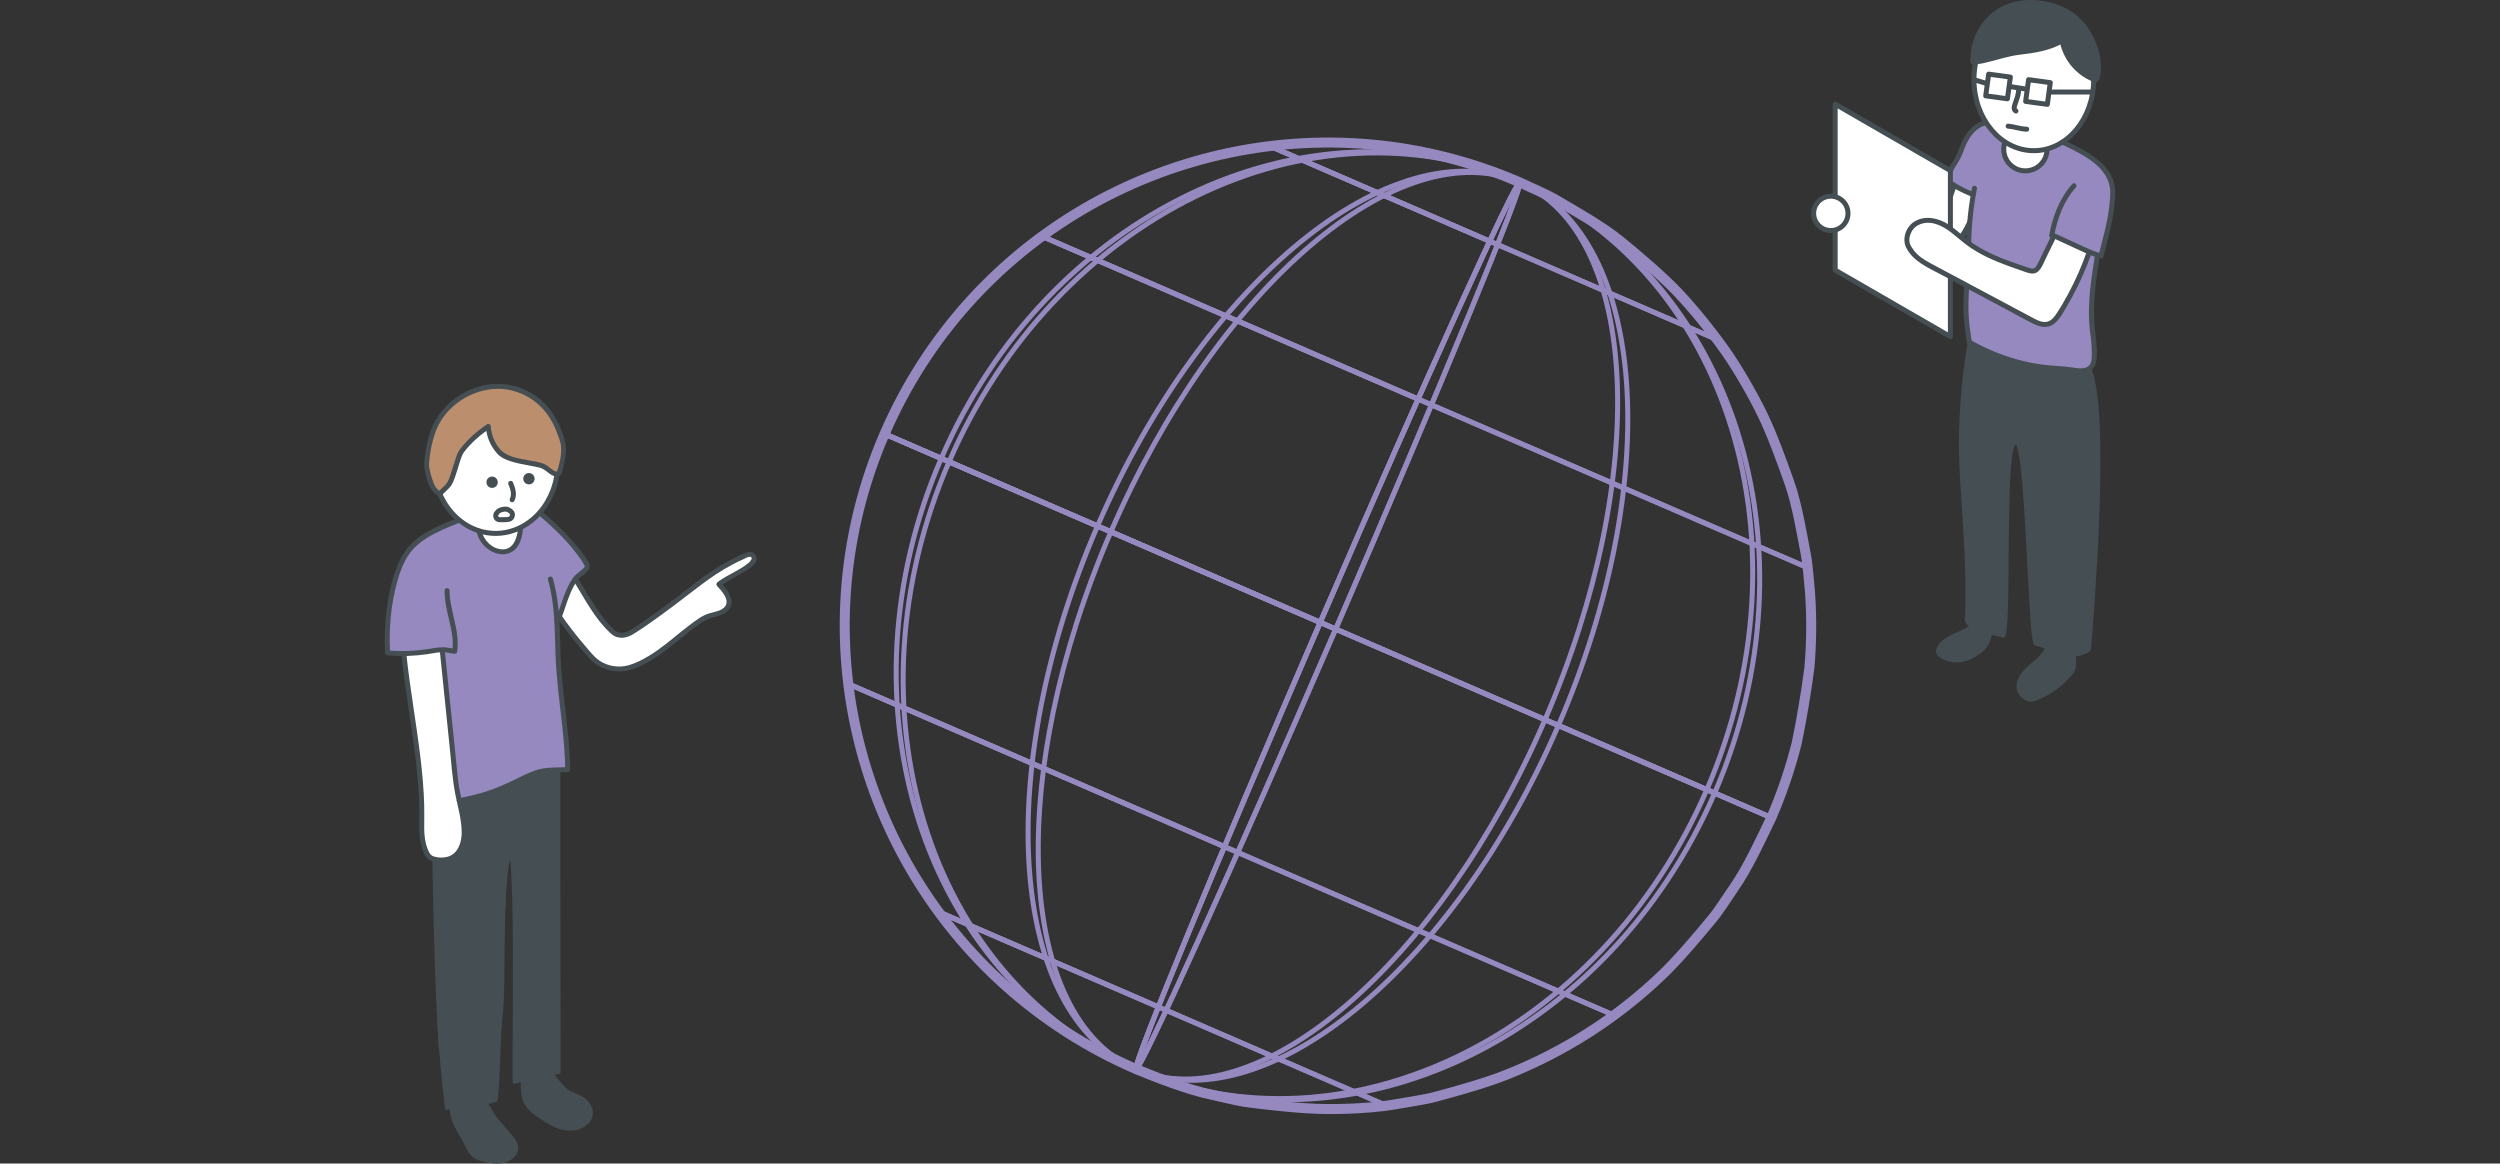 <?xml version="1.0" encoding="UTF-8"?><svg id="_宇宙地球物理学科" xmlns="http://www.w3.org/2000/svg" xmlns:xlink="http://www.w3.org/1999/xlink" viewBox="0 0 300 139.626"><rect x="0" y="0" width="300" height="139.626" fill="#333333" stroke="none"/><defs><style>.cls-1{fill:#bb8f6d;}.cls-1,.cls-2,.cls-3,.cls-4{stroke-width:0px;}.cls-5{clip-path:url(#clippath);}.cls-6,.cls-7,.cls-8{stroke-miterlimit:10;}.cls-6,.cls-8,.cls-9,.cls-10{stroke-width:.6px;}.cls-6,.cls-9,.cls-10{stroke:#454e52;}.cls-6,.cls-4,.cls-10{fill:#fff;}.cls-2{fill:#9589c0;}.cls-11{clip-path:url(#clippath-1);}.cls-12{clip-path:url(#clippath-2);}.cls-3{fill:#454e52;}.cls-7{stroke-width:1.2px;}.cls-7,.cls-8{stroke:#9589c0;}.cls-7,.cls-8,.cls-9{fill:none;}.cls-9,.cls-10{stroke-linejoin:round;}.cls-13{isolation:isolate;}</style><clipPath id="clippath"><path class="cls-7" d="M136.329,128.296c-2.938-1.271-5.718-2.757-8.328-4.431-2.611-1.674-5.052-3.535-7.314-5.558-2.262-2.023-4.345-4.209-6.238-6.529-1.893-2.321-3.596-4.777-5.099-7.343s-2.806-5.242-3.898-8c-1.092-2.759-1.974-5.601-2.635-8.501s-1.101-5.856-1.31-8.844c-.209-2.988-.187-6.007.077-9.03.264-3.024.769-6.052,1.527-9.06.757-3.007,1.767-5.994,3.039-8.932,1.271-2.938,2.757-5.718,4.431-8.328s3.535-5.052,5.559-7.314,4.209-4.345,6.53-6.238,4.778-3.596,7.344-5.099,5.242-2.806,8.001-3.898c2.759-1.092,5.601-1.974,8.501-2.635s5.856-1.101,8.844-1.31,6.006-.187,9.03.077c3.024.264,6.052.769,9.059,1.526,3.007.757,5.993,1.766,8.931,3.038,1.286.619,3.055,1.344,4.287,2.065,2.408,1.407,5.67,3.249,7.829,5.014,2.113,1.728,4.896,4.092,6.784,6.064,1.862,1.946,4.12,4.758,5.676,6.957,1.545,2.183,3.335,5.288,4.506,7.692,1.169,2.399,2.388,5.753,3.275,8.271.888,2.523,1.487,6.063,1.981,8.692.248,1.321.34,3.119.486,4.455.209,2.988.187,6.006-.077,9.03-.348,2.734-.961,6.362-1.526,9.059-.757,3.007-1.766,5.993-3.038,8.931l-0-0c-1.228,2.55-2.815,6.006-4.431,8.33-.792,1.138-1.767,2.718-2.648,3.788-1.736,2.107-4.09,4.899-6.064,6.784-5.418,5.175-11.717,9.204-18.721,11.977-2.482.983-5.922,1.943-8.501,2.635-1.294.347-3.072.578-4.389.824-2.648.495-6.263.666-8.956.624-2.729-.043-6.357-.447-9.064-.794-1.375-.176-3.167-.66-4.523-.948-2.768-.588-6.312-1.967-8.931-3.038Z"/></clipPath><clipPath id="clippath-1"><path class="cls-8" d="M212.558,98.115c1.271-2.938,2.281-5.924,3.038-8.931.565-2.697,1.178-6.325,1.526-9.059.264-3.024.286-6.042.077-9.03-.146-1.337-.238-3.134-.486-4.455-.493-2.629-1.093-6.169-1.981-8.692-.886-2.517-2.105-5.872-3.275-8.271-1.172-2.404-2.962-5.509-4.506-7.692-1.556-2.199-3.814-5.01-5.676-6.957-1.887-1.972-4.671-4.336-6.784-6.064-2.159-1.766-5.421-3.607-7.829-5.014-1.233-.72-3.001-1.445-4.287-2.065,29.378,12.713,42.888,46.844,30.173,76.226-12.717,29.388-46.844,42.898-76.221,30.185,2.641,1.018,6.163,2.45,8.931,3.038,1.356.288,3.148.772,4.523.948,2.707.347,6.334.771,9.064.794,7.493.063,14.843-1.31,21.846-4.083,7.005-2.773,13.303-6.803,18.721-11.977,1.974-1.885,4.328-4.677,6.064-6.784.882-1.07,1.857-2.65,2.648-3.788,1.616-2.324,3.203-5.779,4.431-8.33Z"/></clipPath><clipPath id="clippath-2"><path class="cls-8" d="M136.329,128.296c-2.938-1.271-5.718-2.757-8.328-4.431-2.611-1.674-5.052-3.535-7.314-5.558-2.262-2.023-4.345-4.209-6.238-6.529-1.893-2.321-3.596-4.777-5.099-7.343s-2.806-5.242-3.898-8c-1.092-2.759-1.974-5.601-2.635-8.501s-1.101-5.856-1.31-8.844c-.209-2.988-.187-6.007.077-9.03.264-3.024.769-6.052,1.527-9.06.757-3.007,1.767-5.994,3.039-8.932,1.271-2.938,2.757-5.718,4.431-8.328s3.535-5.052,5.559-7.314,4.209-4.345,6.53-6.238,4.778-3.596,7.344-5.099,5.242-2.806,8.001-3.898c2.759-1.092,5.601-1.974,8.501-2.635s5.856-1.101,8.844-1.31,6.006-.187,9.03.077c3.024.264,6.052.769,9.059,1.526,3.007.757,5.993,1.766,8.931,3.038,29.378,12.713,42.888,46.844,30.173,76.226-12.717,29.388-46.844,42.898-76.221,30.185Z"/></clipPath></defs><path class="cls-4" d="M234.667,28.857c1.129.136,2.731-5.163,3.255-4.986,0,0-1.344-5.517-3.401-1.58-.154.295-.579,1.668-.77,2.233-.115.34-.163.49-.506.595-.324.1-.695-.283-1.076-.324l-.074,1.65,2.571,2.412Z"/><path class="cls-3" d="M234.667,29.157c.757.064,1.29-1.051,1.579-1.586.487-.904.872-1.857,1.337-2.772.091-.178.184-.356.294-.523.047-.071.069-.051.098-.124.015-.038.011-.005.007-.007-.008-.006-.096.026-.14.014.225.058.424-.146.369-.369-.226-.922-.58-1.933-1.203-2.661-.377-.441-.929-.705-1.492-.447-.73.334-1.191,1.219-1.449,1.937-.19.529-.357,1.067-.532,1.601-.062.187-.098.49-.294.581-.169.079-.34-.043-.489-.115-.163-.078-.325-.151-.505-.182-.196-.034-.37.081-.38.289-.022.493-.044.985-.066,1.478-.017.374.218.513.473.753.726.681,1.452,1.362,2.178,2.043.281.264.707-.159.424-.424-.857-.804-1.714-1.608-2.571-2.412l.088.212c.025-.55.049-1.1.074-1.65l-.38.289c.564.098.962.568,1.54.186.363-.24.447-.772.573-1.159.277-.853.498-1.754,1.077-2.464.167-.204.402-.444.663-.474.161-.018.336.077.487.216.399.367.641.921.835,1.417.145.372.273.755.368,1.144l.369-.369c-.306-.079-.515.196-.661.42-.225.345-.394.728-.568,1.099-.45.959-.857,1.961-1.446,2.846-.114.171-.237.342-.391.48-.053.048-.088.071-.158.113-.041.025-.026.023-.111.016-.385-.032-.383.568,0,.6Z"/><path class="cls-3" d="M250.83,44.272c1.908,4.939.84,22.553-.063,33.639-.842.785-2.151.821-3.265.529s-2.142-.857-3.26-1.134c-.742-.184-1.022-24.024-2.34-24.138-1.654-.144-.488,24.31-1.606,23.183,0,0-4.403-.964-4.361-1.915.267-6.091-.29-11.854-.644-17.94-.281-4.831.188-10.903,1.02-15.671"/><path class="cls-3" d="M250.685,44.312c.643,1.68.771,3.578.892,5.355.183,2.676.189,5.364.146,8.045-.049,3.082-.179,6.162-.348,9.24-.164,2.984-.368,5.965-.598,8.944-.026.341-.053.682-.08,1.023-.013.16-.026.32-.038.48-.011.14.01.355-.067.468-.094.139-.357.253-.505.323-.195.092-.404.156-.615.199-.402.083-.82.085-1.226.04-.905-.102-1.751-.481-2.591-.809-.41-.16-.878-.392-1.318-.445-.104-.013-.027-.004-.017.005.034.031-.005.009-.005-.012 0-.023-.062-.201-.08-.286-.037-.176-.062-.354-.085-.532-.074-.566-.121-1.135-.166-1.704-.134-1.708-.224-3.42-.316-5.132-.111-2.059-.215-4.119-.335-6.177-.111-1.908-.23-3.816-.401-5.72-.113-1.255-.203-2.552-.515-3.777-.062-.242-.137-.625-.367-.772-.22-.141-.426.039-.532.229-.18.322-.242.722-.302,1.08-.101.6-.158,1.208-.205,1.814-.134,1.716-.176,3.439-.21,5.16-.039,2.001-.053,4.002-.07,6.003-.015,1.791-.026,3.582-.079,5.373-.031,1.065-.003,2.201-.236,3.246-.025.112-.078.212-.092.278-.004.017-.011-.016.049-.013.016.001.086.014-.018-.025-.184-.069-.394-.095-.585-.143-.446-.112-.889-.234-1.328-.37-.497-.154-.994-.322-1.466-.543-.271-.127-.749-.318-.87-.623-.036-.091-.016-.189-.012-.286.011-.268.021-.537.029-.805.015-.513.025-1.026.03-1.539.01-1.017-0-2.034-.025-3.05-.099-4.064-.436-8.116-.674-12.173-.21-3.575-.052-7.171.311-10.731.174-1.703.4-3.4.693-5.086.033-.189-.256-.27-.289-.08-.617,3.551-.969,7.157-1.077,10.76-.115,3.843.233,7.667.469,11.499.127,2.057.233,4.115.276,6.176.021,1.018.027,2.036.012,3.054-.008.535-.021,1.07-.04,1.604-.009.251-.081.553.03.791.144.308.502.504.789.652.438.227.906.398,1.373.554.735.245,1.484.427,2.234.616.064.016-.065-.036-.03-.021.021.009.037.036.061.042.059.016.101.036.165.017.11-.032.165-.14.205-.237.125-.307.146-.67.179-.996.139-1.378.15-2.773.174-4.156.034-1.943.043-3.887.06-5.83.018-1.979.039-3.958.102-5.936.048-1.519.095-3.052.301-4.56.057-.419.114-.87.278-1.264.015-.036.045-.103.076-.149.015-.023.062-.074.053-.067.041-.034.022-.032.044.001.034.051.101.178.136.279.063.181.107.368.148.556.124.577.202,1.164.272,1.749.207,1.737.328,3.484.442,5.229.136,2.092.247,4.185.358,6.279.101,1.912.198,3.825.322,5.735.078,1.207.13,2.435.335,3.63.033.194.058.524.246.642.101.064.253.072.366.106.231.069.459.148.685.232.436.162.864.342,1.3.505.784.293,1.601.52,2.446.478.367-.018.735-.083,1.079-.217.264-.103.717-.289.862-.55.057-.102.037-.276.046-.39.014-.172.028-.345.042-.517.027-.339.054-.679.08-1.018.114-1.472.222-2.945.322-4.418.211-3.12.389-6.243.51-9.368.115-2.981.183-5.967.129-8.95-.041-2.306-.126-4.636-.505-6.915-.123-.737-.277-1.478-.545-2.178-.068-.179-.358-.101-.289.08h0Z"/><path class="cls-3" d="M241.903,49.324c.386,0,.387-.6,0-.6-.386,0-.387.6,0,.6h0Z"/><path class="cls-2" d="M247.784,17.176c2.11.756,4.559,3.021,5.008,3.544.189.221.825,1.537.683,3.462-.194,2.638-1.23,6.057-1.23,6.057-.104.469-.353.399-.353.399,0,0-.737,2.502-.838,5.214-.134,3.587.199,7.563.063,7.904-.624,1.562-8.796-.133-10.248-.626-1.322-.449-4.594-1.838-4.594-2.153,0-.158-.386-4.44-.34-8.793.046-4.363.523-8.795.655-8.91.264-.23-3.003-1.362-2.833-1.662,1.767-3.122,1.508-5.872,4.052-6.835,2.544-.963,9.975,2.396,9.975,2.396Z"/><circle id="_首のとこ" class="cls-4" cx="243.046" cy="17.904" r="2.598"/><circle id="_首のとこ-2" class="cls-6" cx="243.046" cy="17.904" r="2.598"/><ellipse class="cls-6" cx="244.058" cy="9.551" rx="7.184" ry="8.531"/><path class="cls-3" d="M248.672,22.079c-1.538,1.719-2.337,3.865-2.76,6.104-.023.123.013.278.138.339.754.367,1.516.716,2.283,1.054,1.21.534,2.445,1.089,3.729,1.422.15.039.335-.049.369-.21.293-1.392.736-2.749.995-4.148.179-.966.323-1.946.388-2.927.065-.987-.042-1.888-.529-2.767-.519-.939-1.338-1.672-2.211-2.277-1.074-.745-2.258-1.312-3.424-1.894-.344-.172-.649.345-.303.518,1.847.923,4.047,1.852,5.228,3.641.53.802.698,1.637.65,2.582-.048.945-.185,1.888-.352,2.819-.26,1.45-.719,2.854-1.022,4.294l.369-.21c-1.259-.326-2.47-.867-3.655-1.392-.743-.329-1.483-.668-2.214-1.024l.138.339c.403-2.135,1.137-4.197,2.606-5.839.257-.287-.166-.713-.424-.424h0Z"/><path class="cls-3" d="M238.01,14.49c-.864.266-1.534.852-2.046,1.583-.522.746-.794,1.579-1.137,2.41-.275.667-.753,1.242-1.078,1.885-.249.492-.545,1.209-.07,1.665.362.348.879.598,1.319.832.491.261.996.496,1.513.701.359.142.515-.438.16-.579-.8-.317-1.586-.713-2.302-1.191-.212-.142-.372-.213-.337-.483.034-.27.176-.533.302-.77.301-.563.689-1.081.965-1.657.326-.679.518-1.401.898-2.059.454-.787,1.082-1.485,1.974-1.759.368-.113.211-.693-.16-.579h0Z"/><polygon class="cls-10" points="220.219 32.415 234.046 40.398 234.046 20.475 220.219 12.492 220.219 32.415"/><path class="cls-3" d="M236.655,22.506c-.435,2.191-.674,4.417-.711,6.65-.006.386.594.386.6,0,.036-2.181.265-4.351.689-6.491.075-.377-.503-.539-.579-.16h0Z"/><path class="cls-3" d="M251.394,30.61c-.343,2.176-.688,4.365-.723,6.572-.017,1.072.056,2.133.205,3.194.096.685.144,1.384.14,2.076-.004.553.007,1.312-.572,1.599-.583.289-1.38.101-1.99.014-.875-.124-1.752-.141-2.63-.227-1.006-.098-2.003-.27-2.986-.504-2.233-.533-4.373-1.397-6.367-2.533l.138.179c-.123-.87-.267-1.739-.337-2.616-.113-1.403-.044-2.808.038-4.211.023-.386-.577-.384-.6,0-.077,1.315-.145,2.633-.057,3.949.064.955.218,1.899.351,2.846.015.106.016.204.081.293.081.111.256.175.375.241.162.09.326.178.49.265.608.32,1.229.614,1.861.882,1.235.525,2.509.954,3.815,1.269,1.322.319,2.674.523,4.031.604.551.033,1.092.062,1.639.139.501.071,1.01.159,1.518.14.881-.032,1.581-.499,1.734-1.404.156-.921.064-1.909-.048-2.831-.189-1.555-.277-3.077-.175-4.644.113-1.723.38-3.431.648-5.136.06-.378-.519-.54-.579-.16h0Z"/><path class="cls-4" d="M246.492,28.294c-.55,1.086-1.17,2.422-1.72,3.508-.141.278-.306.578-.598.688-.267.1-.564.01-.835-.08-2.57-.855-5.192-1.738-7.342-3.385-1.082-.828-2.054-1.854-3.323-2.348s-2.996-.219-3.56,1.02l-.134.276c-.313.999-.178,1.398.435,2.245.599.827,1.532,1.335,2.433,1.816,3.996,2.132,7.992,4.264,11.989,6.396.586.313,1.242.636,1.888.477.647-.159,1.08-.753,1.438-1.316,1.465-2.3,2.66-4.772,3.551-7.35l-4.22-1.947Z"/><path class="cls-3" d="M246.233,28.143c-.419.83-.817,1.67-1.224,2.506-.194.398-.377.808-.597,1.192-.091.158-.193.321-.377.374-.233.067-.499-.055-.718-.128-1.758-.584-3.526-1.18-5.167-2.05-.813-.431-1.587-.929-2.302-1.509-.668-.543-1.308-1.129-2.034-1.596-1.186-.762-2.76-1.129-4.047-.369-1.039.614-1.573,2.09-1.009,3.186.839,1.633,2.614,2.371,4.15,3.19,1.87.998,3.74,1.995,5.609,2.993.935.499,1.87.998,2.805,1.496.918.49,1.825,1.019,2.765,1.466.78.371,1.641.532,2.378-.02.663-.497,1.079-1.304,1.495-2.001.984-1.649,1.829-3.379,2.532-5.166.18-.458.35-.92.512-1.385.04-.114-.024-.286-.138-.339-1.407-.649-2.813-1.298-4.22-1.947-.348-.161-.653.356-.303.518,1.407.649,2.813,1.298,4.22,1.947l-.138-.339c-.613,1.766-1.365,3.479-2.254,5.124-.424.785-.873,1.564-1.366,2.308-.205.309-.435.625-.746.836-.376.256-.797.257-1.219.126-.455-.141-.872-.397-1.29-.62-.477-.254-.953-.509-1.43-.763-.88-.469-1.76-.939-2.64-1.408-1.76-.939-3.52-1.878-5.279-2.817-.854-.456-1.712-.904-2.561-1.368-.763-.417-1.512-.882-2.026-1.6-.176-.246-.362-.512-.447-.806-.096-.333-.036-.698.073-1.021.168-.497.49-.907.964-1.146,1.39-.702,2.889.066,3.992.93.645.505,1.249,1.059,1.912,1.54.699.507,1.447.941,2.221,1.322.867.427,1.764.789,2.671,1.121.477.175.957.34,1.438.503.425.143.875.347,1.322.398.967.109,1.303-.918,1.649-1.624.449-.917.884-1.841,1.344-2.752.174-.344-.344-.648-.518-.303Z"/><path class="cls-3" d="M236.676,75.001c-1.338,1.139-3.781,1.362-4.202,3.068-.187.76,2.123,1.822,3.865.935s2.474-1.531,2.619-3.48"/><path class="cls-3" d="M236.57,74.895c-.837.696-1.919.992-2.851,1.529-.398.23-.778.508-1.051.882-.206.283-.445.711-.31,1.068.128.34.491.574.8.727.467.232.988.356,1.508.383,1.144.061,2.229-.487,3.116-1.172.906-.7,1.237-1.677,1.326-2.789.015-.192-.285-.191-.3,0-.071.892-.298,1.737-.977,2.358-.327.299-.711.531-1.098.744-.517.285-1.029.516-1.626.556-.518.034-1.045-.042-1.531-.224-.32-.12-.753-.318-.917-.641-.158-.312.172-.762.372-.987.295-.332.68-.569,1.07-.774.899-.474,1.889-.791,2.68-1.449.149-.124-.065-.335-.212-.212h0Z"/><path class="cls-3" d="M245.792,77.17c-.486,2.17-3.349,2.847-3.624,4.867-.211,1.544,1.197,2.066,1.684,2.02.307-.029,2.663-.98,4.041-2.469,1.378-1.49,1.026-1.238,1.048-3.267"/><path class="cls-3" d="M245.648,77.13c-.325,1.364-1.58,2.116-2.53,3.025-.839.803-1.578,2.121-.808,3.231.272.392.708.679,1.173.785.347.079.616-.012.939-.142,1.347-.541,2.657-1.338,3.646-2.409.371-.402.86-.851.998-1.404.149-.596.02-1.288.025-1.894.001-.193-.299-.193-.3,0-.004.544.077,1.115.014,1.657-.049.417-.33.737-.597,1.041-.966,1.1-2.124,1.928-3.452,2.541-.291.134-.69.356-.999.35-.406-.008-.836-.262-1.097-.559-.922-1.051.009-2.383.826-3.129.965-.88,2.129-1.664,2.451-3.011.045-.188-.244-.268-.289-.08h0Z"/><circle class="cls-6" cx="219.698" cy="25.604" r="2.061"/><path class="cls-3" d="M242.229,6.284c1.805-.218,3.671-.461,5.228-1.401.364,2.063,1.864,3.887,3.818,4.643.066.025.137.05.205.03.1-.03.147-.142.178-.241.575-1.859-.416-7.169-5.177-8.58-6.329-1.876-9.607,2.539-9.717,6.052-.027.857-.021.255-.028.389-.026.538.203.168.333.199.536.128,3.952-.943,5.16-1.089Z"/><path class="cls-3" d="M242.229,6.584c1.851-.224,3.747-.475,5.379-1.442l-.441-.179c.252,1.365.965,2.631,1.983,3.572.485.449,1.038.831,1.638,1.108.268.124.625.332.908.136.192-.133.257-.375.305-.591.36-1.617-.137-3.466-.874-4.905-.489-.956-1.169-1.826-2.007-2.5-1.011-.813-2.194-1.298-3.457-1.566-2.339-.497-4.817-.176-6.689,1.397-.844.71-1.504,1.632-1.937,2.645-.202.473-.358.963-.454,1.469-.049.256-.084.515-.105.775-.01.133-.015.265-.019.398-.003.078-.007.156-.009.233-.001.034-.027.182.003.045l.548-.072c.061.126.05.186.037.077-.008-.066-.016-.115-.043-.179-.132-.31-.528-.1-.559.151-.032.258.057.6.367.614.072.003.26-.031.298-.1.038-.07-.109-.021-.071.001.025.014.094.013.131.014.467.017.968-.137,1.417-.243,1.207-.283,2.417-.7,3.65-.857.378-.048.383-.649,0-.6-1.122.143-2.222.489-3.317.76-.493.122-.994.26-1.499.324-.166.021-.253.003-.343.006-.09.003-.195.019-.27.077-.158.122.207.225.236.145.014-.039-.004-.096.002-.14l-.559.151c-.139-.326-.016.057.006.102.111.229.495.173.548-.072.081-.373.028-.779.081-1.16.055-.396.151-.788.277-1.167.269-.812.697-1.581,1.256-2.229,1.358-1.576,3.349-2.288,5.404-2.181,2.282.119,4.513,1.027,5.892,2.903.978,1.331,1.573,3.027,1.562,4.686-.002.306-.013.634-.103.929-.039.127-.011.107-.132.086-.166-.029-.354-.16-.504-.241-.31-.167-.608-.362-.882-.583-1.113-.9-1.878-2.168-2.138-3.576-.036-.193-.286-.271-.441-.179-1.537.911-3.333,1.149-5.076,1.361-.378.046-.383.646,0,.6Z"/><rect class="cls-10" x="238.45" y="9.06" width="2.629" height="2.629" transform="translate(3.581 -32.192) rotate(7.739)"/><rect class="cls-10" x="243.242" y="9.728" width="2.629" height="2.629" transform="translate(3.714 -32.832) rotate(7.739)"/><line class="cls-9" x1="251.128" y1="11.042" x2="246.029" y2="11.042"/><line class="cls-9" x1="241.091" y1="10.375" x2="243.275" y2="10.711"/><line class="cls-9" x1="236.874" y1="9.563" x2="238.482" y2="10.048"/><path class="cls-3" d="M241.934,10.711c.021.516-.183.996-.347,1.475-.083.243-.178.502-.185.761-.008.305.153.549.431.665.15.062.33-.067.369-.21.047-.173-.059-.306-.21-.369.051.034.057.034.018.001.006.002.007.006.006.011.001-.031-.016-.061-.014-.098.004-.099.038-.198.065-.292.06-.208.135-.412.206-.616.149-.428.279-.869.261-1.327-.007-.162-.133-.3-.3-.3-.157,0-.307.137-.3.3h0Z"/><path class="cls-3" d="M240.975,15.44c.756.054,1.474.357,2.236.363.386.003.387-.597,0-.6-.756-.006-1.481-.309-2.236-.363-.162-.012-.3.146-.3.3,0,.172.138.288.3.3h0Z"/><ellipse id="_首のとこ-3" class="cls-4" cx="59.737" cy="63.969" rx="3.312" ry="2.608"/><path class="cls-3" d="M66.185,128.905c.267.487.956,1.279,1.359,1.704.981,1.035,2.154.772,2.97,1.941,1.244,1.783-1.025,2.991-2.342,2.844-1.325-.147-2.168-.749-3.294-1.464-2.306-1.464-2.092-2.698-2.092-4.269"/><path class="cls-3" d="M65.926,129.057c.307.541.732,1.023,1.146,1.483.449.499.927.858,1.547,1.119.613.258,1.235.474,1.635,1.043.299.424.442.936.161,1.406-.526.878-1.753,1.115-2.677.914-.699-.152-1.323-.48-1.927-.853-.649-.401-1.323-.796-1.862-1.342-.423-.428-.708-.939-.811-1.534-.093-.535-.053-1.09-.052-1.63.001-.386-.599-.387-.6,0-.002,1.152-.027,2.259.716,3.216.505.652,1.194,1.1,1.881,1.539.643.411,1.296.815,2.025,1.054,1.184.389,2.513.274,3.456-.608,1.012-.946.602-2.364-.427-3.124-.661-.488-1.523-.599-2.158-1.13-.31-.26-.575-.589-.835-.898-.254-.302-.505-.613-.7-.958-.19-.336-.709-.034-.518.303h0Z"/><path class="cls-3" d="M58.292,132.55c.672.793.391.889,1.024,1.637.782.923.846,1.003,1.683,1.976.512.595,1.53,1.665.329,2.635-.951.769-2.184.553-3.294.293-1.612-.378-1.354-.881-2.708-3.074-.852-1.379-1.178-2.65-.951-3.074"/><path class="cls-3" d="M58.08,132.762c.35.422.492.935.813,1.37.349.474.756.913,1.138,1.361.369.433.762.852,1.111,1.302.327.422.636.971.285,1.474-.807,1.156-2.708.79-3.823.386-.753-.273-1.026-1.022-1.38-1.679-.403-.749-.893-1.454-1.234-2.236-.147-.338-.272-.692-.344-1.055-.033-.167-.091-.427-.013-.592.165-.347-.352-.652-.518-.303-.238.5-.058,1.13.109,1.624.286.846.759,1.583,1.198,2.352.469.821.823,1.929,1.745,2.354.568.262,1.223.378,1.838.459.789.104,1.628.054,2.308-.402.591-.396.999-1.009.835-1.739-.14-.622-.614-1.113-1.016-1.581-.468-.544-.933-1.091-1.397-1.639-.258-.305-.485-.595-.647-.96-.152-.342-.345-.633-.584-.922-.247-.298-.669.129-.424.424h0Z"/><path class="cls-3" d="M52.084,96.141c-.11.487.318,28.761.571,29.628s.769,7.283.769,7.283c0,0,5.857-.786,6.002-.896.065-.049.565-5.136.829-11.189.258-5.923.277-12.766.665-17.184.074-.847.174-1.48.409-.964.455.998.373,5.98.376,11.404.004,7.427-.021,15.685-.021,15.685l5.296-1.179.14-37.176-15.035,4.589Z"/><path class="cls-2" d="M57.12,62.166c-.988.183-4.362,1.222-4.802,1.446s-3.826,1.314-5.184,7.07-.626,7.659-.626,7.659c0,0,2.961.12,4.061-.05s2.088-.279,2.088-.279l-.94,17.822s2.258.72,4.819-.073c2.562-.793,6.89-2.82,7.831-3.04s3.77-.473,3.77-.473l-1.326-18.078s2.122-4.373,2.236-4.694,1.432-1.53,1.432-1.53c0,0-4.648-6.109-5.563-6.292-.748-.15-2.172.07-2.455,1.5-.253,1.281-.253,2.891-2.083,3.073-2.549.253-3.257-4.061-3.257-4.061Z"/><ellipse class="cls-6" cx="59.476" cy="55.551" rx="7.46" ry="8.455"/><path class="cls-4" d="M69.046,69.476c1.074,1.722,1.922,3.329,3.213,4.971.267.34,1.317,1.557,1.727,1.691.52.169,1.168.101,1.639-.176,2.586-1.515,8.222-5.953,8.222-5.953,1.684-1.286,3.526-2.449,5.476-3.279.519-.221.926-.376,1.135.107.159.366-.203.758-.488.976-1.015.777-2.693,1.517-3.708,2.293.824.875,1.482,1.846,1.11,2.635-.475,1.008-2.179.92-3.098,1.549-2.783,1.904-3.048,2.5-5.831,4.404-.827.566-2.423,1.396-3.416,1.537-1.324.189-2.964-.102-4.233-1.586-1.294-1.514-2.438-2.852-3.676-4.661"/><path class="cls-3" d="M68.787,69.628c1.354,2.178,2.552,4.592,4.468,6.349.367.337.705.521,1.215.55.576.033,1.081-.164,1.562-.458.763-.466,1.499-.977,2.229-1.493,1.567-1.109,3.101-2.267,4.622-3.439,1.31-1.01,2.615-2.009,4.045-2.851.725-.427,1.472-.819,2.241-1.161.202-.09.643-.367.882-.304.397.104-.083.613-.225.729-1.124.926-2.552,1.423-3.714,2.3-.156.118-.204.317-.061.471.505.542,1.558,1.65.96,2.448-.424.567-1.347.657-1.974.857-.857.274-1.558.842-2.27,1.375-.61.456-1.2.938-1.79,1.42-1.348,1.104-2.748,2.197-4.331,2.944-.734.346-1.485.614-2.304.619-.831.005-1.646-.218-2.347-.67-.488-.315-.865-.734-1.239-1.171-.382-.448-.764-.896-1.139-1.35-.788-.954-1.539-1.937-2.24-2.958-.217-.316-.737-.017-.518.303.669.975,1.383,1.917,2.132,2.833.348.426.703.847,1.06,1.266.366.43.718.877,1.155,1.237,1.411,1.161,3.304,1.391,4.987.735,1.791-.698,3.348-1.86,4.833-3.059.643-.519,1.274-1.051,1.933-1.549.775-.585,1.521-1.19,2.463-1.466.789-.232,1.81-.422,2.209-1.241.532-1.092-.462-2.253-1.157-2.998l-.061.471c1.07-.807,2.321-1.329,3.423-2.087.454-.312,1.096-.798.939-1.436-.134-.543-.636-.706-1.128-.558-.688.208-1.358.575-1.992.907-.665.348-1.312.73-1.942,1.136-.775.5-1.526,1.037-2.252,1.605-1.254.981-2.52,1.945-3.8,2.89-.842.622-1.69,1.235-2.553,1.826-.365.25-.732.495-1.106.731-.479.303-.938.585-1.532.545-.557-.037-.901-.46-1.269-.853-.4-.426-.768-.874-1.113-1.345-1.027-1.403-1.866-2.929-2.783-4.404-.204-.327-.723-.026-.518.303h0Z"/><path class="cls-3" d="M64.703,61.866c1.832,1.548,3.629,3.282,4.995,5.267.157.228.314.463.434.713.019.039.052.066.052.15-.001-.09-.04.055-.079.106-.074.097-.177.178-.271.255-.387.314-.748.562-1.049.968-.336.452-.595.957-.819,1.472-.507,1.166-.827,2.4-1.319,3.571-.149.355.431.511.579.16.46-1.094.758-2.249,1.221-3.343.225-.531.488-1.057.831-1.523.304-.413.725-.642,1.099-.981.263-.239.477-.553.366-.919-.072-.237-.219-.462-.351-.668-.501-.784-1.104-1.508-1.719-2.203-1.092-1.237-2.285-2.383-3.545-3.448-.293-.248-.72.175-.424.424h0Z"/><path class="cls-4" d="M53.084,78.162c.519,5.068,1.038,10.136,1.558,15.204.371,3.625,2.039,6.934.247,9.056-1.035,1.226-3.079.718-3.331.439-.672-.745-.988-2.232-.947-3.747.19-7.01-1.42-13.649-2.145-20.624"/><path class="cls-3" d="M52.784,78.162c.397,3.873.794,7.746,1.19,11.619.189,1.84.31,3.7.663,5.518.295,1.517.767,3.052.766,4.609-.001,1.207-.46,2.605-1.767,2.924-.5.122-1.051.098-1.544-.046-.442-.128-.609-.48-.789-.942-.3-.773-.395-1.623-.397-2.447-.002-.941.026-1.88-.002-2.821-.056-1.872-.221-3.74-.442-5.6-.495-4.172-1.261-8.308-1.698-12.487-.04-.38-.64-.384-.6,0,.413,3.942,1.117,7.845,1.612,11.777.244,1.936.435,3.879.512,5.829.038.965.047,1.931.025,2.896-.02.89.036,1.793.291,2.651.153.515.409,1.265.905,1.552.374.217.859.284,1.282.305.607.031,1.249-.082,1.77-.407.548-.342.926-.906,1.158-1.498.532-1.356.231-2.909-.049-4.287-.176-.867-.378-1.729-.534-2.6-.168-.936-.25-1.882-.346-2.827-.469-4.574-.937-9.147-1.406-13.721-.039-.38-.639-.384-.6,0h0Z"/><path class="cls-3" d="M53.346,70.865c.008,1.265.294,2.487.587,3.711.275,1.148.526,2.322.336,3.506l.369-.21c-.303-.051-.605-.104-.908-.153-.775-.125-1.489.031-2.253.149-1.644.255-3.311.34-4.969.173l.3.3c-.152-2.863.093-5.812.868-8.578.32-1.143.734-2.28,1.419-3.258.56-.799,1.308-1.438,2.132-1.952,1.217-.758,2.563-1.297,3.892-1.822.355-.14.2-.721-.16-.579-2.175.858-4.586,1.769-6.089,3.658-.729.916-1.201,1.984-1.562,3.091-.467,1.433-.746,2.924-.925,4.418-.2,1.664-.265,3.348-.176,5.022.009.174.131.283.3.3,1.594.161,3.189.082,4.773-.142.76-.107,1.519-.321,2.29-.202.303.047.606.102.908.153.146.025.341-.037.369-.21.403-2.512-.885-4.879-.902-7.376-.002-.386-.602-.387-.6,0h0Z"/><path class="cls-3" d="M55.183,96.368c1.983-.373,3.88-.927,5.723-1.75.946-.422,1.878-.876,2.818-1.311.848-.392,1.699-.55,2.625-.584.596-.022,1.192-.044,1.788-.066.16-.006.303-.133.3-.3-.06-3.024-.469-6.02-.798-9.022-.163-1.484-.302-2.972-.366-4.464-.064-1.495-.053-2.991-.147-4.485-.106-1.684-.324-3.365-.79-4.99-.106-.37-.685-.213-.579.16.833,2.903.8,5.902.899,8.891.099,2.976.52,5.926.833,8.885.177,1.671.314,3.346.347,5.026l.3-.3c-1.322.049-2.749-.032-4.007.428-1.016.372-1.984.907-2.967,1.36-.83.383-1.669.744-2.535,1.038-1.175.399-2.385.676-3.604.905-.379.071-.218.65.16.579h0Z"/><path class="cls-3" d="M57.197,63.82c.255,1.161,1.095,2.118,2.21,2.53,1.066.394,2.197.095,2.793-.907.357-.599.499-1.304.561-1.99.035-.384-.565-.382-.6,0-.103,1.131-.58,2.575-1.962,2.468-1.206-.093-2.173-1.123-2.423-2.26-.083-.377-.661-.217-.579.16h0Z"/><path class="cls-3" d="M51.883,103.206c.075,3.884.142,7.768.265,11.65.125,3.963.302,7.926.618,11.878.169,2.111.379,4.219.654,6.318.013.101.085.165.19.145,1.99-.389,4.072-.322,6-1.006.069-.024.102-.074.11-.145.34-3.027.255-6.075.499-9.108.068-.843.176-1.68.218-2.525.037-.753.054-1.508.067-2.262.066-3.844-.002-7.697.253-11.535.057-.853.127-1.709.265-2.553.085-.523.175-1.097.436-1.566.094-.169-.165-.32-.259-.151-.231.415-.333.902-.419,1.365-.129.691-.203,1.393-.262,2.094-.161,1.889-.205,3.788-.237,5.683-.034,1.971-.039,3.941-.065,5.912-.019,1.401-.016,2.816-.167,4.21-.375,3.469-.239,6.968-.628,10.436l.11-.145c-1.928.684-4.01.617-6,1.006l.19.145c-.498-3.798-.787-7.622-.992-11.446-.213-3.975-.329-7.955-.417-11.935-.048-2.155-.086-4.311-.128-6.466-.004-.193-.304-.193-.3,0h0Z"/><path class="cls-3" d="M61.179,102.818c.172,1.495.225,3.005.272,4.508.064,2.041.088,4.083.1,6.125.023,4.115-.015,8.23-.034,12.344-.006,1.37-.027,2.743.016,4.113.003.101.093.166.19.145,1.587-.353,3.174-.707,4.762-1.06l.675-.15c.064-.014.11-.081.11-.145-.005-4.725-.01-9.45-.015-14.175-.005-4.689-.01-9.378-.015-14.067-.003-2.686-.006-5.373-.009-8.059-0-.193-.3-.193-.3,0,.005,4.725.01,9.45.015,14.175.005,4.689.01,9.378.015,14.067.003,2.686.006,5.373.009,8.059l.11-.145c-1.587.353-3.174.707-4.762,1.06l-.675.15.19.145c-.097-3.047-.003-6.105.012-9.152.022-4.254.04-8.51-.075-12.762-.047-1.725-.095-3.46-.292-5.175-.022-.19-.322-.192-.3,0h0Z"/><path class="cls-1" d="M55.402,54.128c-.555.751-1.021,3.618-1.729,4.228-.35.301-.895.89-.895.89-1.128-.347-1.643-3.186-1.583-3.695.202-1.727.48-3.57,1.366-5.066.886-1.496,2.277-2.678,3.863-3.389,1.144-.512,2.279-.767,3.532-.732,1.938.054,3.952.921,5.27,2.343,1.232,1.328,1.815,2.684,2.32,4.424.273.939-.166,2.745-.455,3.679-.671.349-1.36-.702-2.082-.925-1.163-.359-4.084-.629-4.949-1.485-.847-.839-1.383-1.963-1.461-3.232,0,0-2.027,1.379-3.196,2.961Z"/><path class="cls-3" d="M55.143,53.977c-.252.355-.386.805-.519,1.215-.179.548-.334,1.104-.519,1.65-.136.402-.274.884-.555,1.213-.297.347-.671.642-.984.979l.292-.077c-.6-.204-.882-1.109-1.048-1.644-.168-.539-.353-1.168-.317-1.74.073-1.159.312-2.379.676-3.481.368-1.114.981-2.112,1.806-2.946,1.67-1.688,4.083-2.683,6.467-2.451,2.299.223,4.326,1.545,5.546,3.488.328.522.597,1.079.817,1.655.201.527.448,1.11.512,1.674.12,1.062-.205,2.213-.514,3.219l.138-.179c-.277.125-.613-.169-.82-.322-.286-.211-.56-.444-.892-.581-.529-.219-1.137-.288-1.696-.397-1.211-.237-2.71-.387-3.556-1.382-.643-.757-1.008-1.715-1.079-2.702-.015-.209-.249-.397-.451-.259-1.234.842-2.407,1.871-3.304,3.069-.232.309.289.609.518.303.832-1.11,1.944-2.072,3.089-2.853l-.451-.259c.062.863.304,1.7.756,2.441.346.567.786,1.113,1.392,1.41,1.194.585,2.575.72,3.86 1.0.252.055.526.1.76.212.324.155.592.412.885.615.268.186.576.352.912.332.135-.008.303-.044.41-.131.127-.105.154-.308.198-.461.209-.733.374-1.486.439-2.246.069-.805-.116-1.495-.378-2.252-.546-1.576-1.402-3.078-2.693-4.162-1.308-1.098-2.983-1.758-4.688-1.853-3.57-.198-7.145,2.13-8.419,5.463-.329.861-.52,1.769-.66,2.678-.092.598-.226,1.214-.152,1.819.129,1.048.425,2.339,1.184,3.121.168.173.366.304.595.381.097.033.223-.003.292-.077.314-.339.676-.637.984-.979.314-.349.482-.832.636-1.266.198-.556.358-1.124.536-1.687.133-.42.256-.882.515-1.247.224-.315-.296-.616-.518-.303Z"/><circle class="cls-3" cx="59.053" cy="57.869" r=".68"/><circle class="cls-3" cx="63.472" cy="57.446" r=".68"/><path class="cls-3" d="M61.022,58.154c.05.115.115.282.163.431.048.15.086.302.111.458.006.038.007.044.003.019.002.016.004.033.005.049.004.038.006.076.007.114.003.076-.001.151-.006.226-.006.084-.064.283-.109.372-.073.144-.038.325.108.41.134.078.337.037.41-.108.376-.741.139-1.558-.174-2.274-.065-.148-.282-.183-.41-.108-.153.09-.173.261-.108.41h0Z"/><path class="cls-3" d="M59.905,62.061c-.055-.004.061.018-.009-.003-.014-.004-.066-.027-.025-.005.046.025-.016-.012-.025-.016-.038-.018.043.045.003.002-.005-.006-.011-.012-.017-.017-.027-.022.015-.018.017.024-0-.009-.021-.031-.026-.039-.005-.009-.013-.036-.022-.042.03.02.021.063.013.028-.003-.01-.007-.02-.009-.03-.005-.018-.008-.035-.012-.053-.001-.003-.002-.021-.004-.023.002.001.005.069.006.042.002-.034-.002-.069-0-.103.003-.061-.015.058-.002.018.004-.012.006-.025.009-.038.003-.011.01-.023.012-.035-.011.079-.029.053-.005.023.026-.034-.057.064-.02.029.005-.005.009-.01.014-.016.028-.03.051-.065.075-.098.011-.016.023-.032.034-.048.006-.008.013-.016.018-.024-.055.086-.032.039-.013.018.018-.02.036-.04.056-.058.012-.011.024-.021.036-.032.032-.029-.059.039-.006.006.032-.02.063-.04.097-.058.01-.005.043-.028.053-.025-.016-.004-.053.02-.013.006.014-.005.028-.011.042-.016.052-.018.105-.033.158-.046.033-.008.066-.015.099-.021.015-.003.03-.006.046-.008.005-.001.065-.009.036-.006-.031.003.017-.001.018-.001.018-.001.037-.003.055-.003.026-.001.051-.001.077-0.0.006 0.0.071.006.071.005-.002.009-.06-.012-.014-.001.014.003.028.006.041.009.023.006.045.013.067.02.002.001.027.011.027.01-.001.002-.056-.027-.028-.012.037.02.075.038.11.061.032.02.062.042.092.064.014.01.027.02.041.031.024.019.052.05.013.01.017.018.037.034.055.051.038.036.005.003-.002-.008.006.009.013.018.019.027.005.009.011.019.016.028.027.039-.004-.015-.004-.015.012.005.015.056.02.068.013.03-.008-.028-.003-.031-.001 0.0.003.042.003.039 0.0.006-.004.057-.002.058-.004-.002.014-.062.004-.032-.003.009-.004.019-.006.028-.006.025-.014.049-.022.074-.016.051.027-.048 0-.002-.011.019-.02.038-.032.057-.005.008-.01.015-.015.023-.019.03-.016-.005.015-.018-.013.006-.03.034-.041.044-.006.006-.013.011-.018.017-.024.026-.014-.015.024-.017-.008 0-.03.019-.038.024-.038.026.015-.013.032-.012-.014-0-.036.012-.05.016-.038.011-.077.018-.117.025-.009.001-.018.003-.026.004-.063.011.054-.006.014-.002-.023.002-.046.005-.069.008-.109.011-.218.017-.327.021-.205.007-.411.007-.616-.005-.157-.009-.307.145-.3.3.008.17.132.29.3.3.212.013.426.012.639.004.22-.008.456-.016.669-.078.508-.147.757-.849.435-1.276-.149-.198-.385-.361-.617-.451-.283-.11-.606-.073-.892.004-.225.06-.45.162-.615.332-.055.057-.102.122-.148.186-.006.008-.012.017-.018.025-.029.043.017-.026.025-.032-.029.021-.073.086-.086.105-.124.183-.133.452-.068.658.1.313.352.497.676.523.157.013.307-.147.3-.3-.008-.173-.132-.287-.3-.3Z"/><g class="cls-13"><g class="cls-13"><g class="cls-5"><g class="cls-13"><path class="cls-8" d="M136.329,128.296c29.378,12.713,63.504-.797,76.221-30.185.513.222-22.889-9.905-52.269-22.619-12.717,29.388-23.44,53.025-23.953,52.804Z"/><path class="cls-8" d="M166.32,132.652c.259.112-11.552-4.999-26.38-11.416"/><path class="cls-8" d="M193.665,121.824c.443.192-19.763-8.552-45.132-19.53"/><path class="cls-8" d="M136.329,128.296c25.626,11.089,56.71-3.737,69.427-33.125"/><path class="cls-8" d="M136.329,128.296c15.27,6.608,37.958-11.852,50.676-41.24"/><path class="cls-8" d="M136.329,128.296c.513.222,11.235-23.416,23.953-52.804-29.38-12.714-53.613-23.2-54.126-23.422-12.717,29.388.795,63.513,30.173,76.226Z"/><path class="cls-8" d="M139.94,121.236c-14.828-6.417-27.059-11.709-27.317-11.821"/><path class="cls-8" d="M148.533,102.293c-25.369-10.978-46.293-20.033-46.736-20.224"/><path class="cls-8" d="M136.329,128.296c-14.385-6.225-15.741-35.089-3.024-64.477"/><path class="cls-8" d="M136.329,128.296c-25.108-10.865-35.159-43.492-22.442-72.88"/><path class="cls-8" d="M136.329,128.296c-29.378-12.713-42.891-46.838-30.173-76.226-.513-.222,22.889,9.905,52.269,22.619-12.717,29.388-22.608,53.385-22.096,53.607Z"/><path class="cls-8" d="M112.623,109.415c-.259-.112,11.552,4.999,26.38,11.416"/><path class="cls-8" d="M101.797,82.069c-.443-.192,19.763,8.552,45.132,19.53"/><path class="cls-8" d="M212.55,98.112c12.715-29.382-.795-63.513-30.173-76.226.513.222-9.381,24.225-22.096,53.607,29.38,12.714,52.782,22.841,52.269,22.619Z"/><path class="cls-8" d="M216.907,68.116c.443.192-19.763-8.552-45.132-19.53"/><path class="cls-8" d="M206.082,40.769c.259.112-11.552-4.999-26.38-11.416"/><path class="cls-8" d="M205.756,95.171c12.715-29.382,2.247-62.197-23.379-73.286"/><path class="cls-8" d="M187.004,87.057c12.715-29.382,10.643-58.563-4.627-65.171"/><path class="cls-8" d="M160.281,75.493c12.715-29.382,22.608-53.385,22.096-53.607-29.378-12.713-63.506.802-76.221,30.185.513.222,24.746,10.708,54.126,23.422Z"/><path class="cls-8" d="M171.775,48.585c-25.369-10.978-46.293-20.033-46.736-20.224"/><path class="cls-8" d="M179.702,29.353c-14.828-6.417-27.059-11.709-27.317-11.821"/><path class="cls-8" d="M133.305,63.819c12.715-29.382,34.687-48.158,49.072-41.933"/><path class="cls-8" d="M113.887,55.416c12.715-29.382,43.382-44.396,68.49-33.531"/><path class="cls-8" d="M106.155,52.07c12.715-29.382,46.844-42.898,76.221-30.185-.513-.222-11.238,23.421-23.953,52.804-29.38-12.714-52.782-22.841-52.269-22.619Z"/><path class="cls-8" d="M125.039,28.361c-.443-.192,19.763,8.552,45.132,19.53"/><path class="cls-8" d="M152.384,17.532c-.259-.112,11.552,4.999,26.38,11.416"/></g><path class="cls-8" d="M136.329,128.296c-2.938-1.271-5.718-2.757-8.328-4.431-2.611-1.674-5.052-3.535-7.314-5.558-2.262-2.023-4.345-4.209-6.238-6.529-1.893-2.321-3.596-4.777-5.099-7.343s-2.806-5.242-3.898-8c-1.092-2.759-1.974-5.601-2.635-8.501s-1.101-5.856-1.31-8.844c-.209-2.988-.187-6.007.077-9.03.264-3.024.769-6.052,1.527-9.06.757-3.007,1.767-5.994,3.039-8.932,1.271-2.938,2.757-5.718,4.431-8.328s3.535-5.052,5.559-7.314,4.209-4.345,6.53-6.238,4.778-3.596,7.344-5.099,5.242-2.806,8.001-3.898c2.759-1.092,5.601-1.974,8.501-2.635s5.856-1.101,8.844-1.31,6.006-.187,9.03.077c3.024.264,6.052.769,9.059,1.526,3.007.757,5.993,1.766,8.931,3.038,1.286.619,3.055,1.344,4.287,2.065,2.408,1.407,5.67,3.249,7.829,5.014,2.113,1.728,4.896,4.092,6.784,6.064,1.862,1.946,4.12,4.758,5.676,6.957,1.545,2.183,3.335,5.288,4.506,7.692,1.169,2.399,2.388,5.753,3.275,8.271.888,2.523,1.487,6.063,1.981,8.692.248,1.321.34,3.119.486,4.455.209,2.988.187,6.006-.077,9.03-.348,2.734-.961,6.362-1.526,9.059-.757,3.007-1.766,5.993-3.038,8.931l-0-0c-1.228,2.55-2.815,6.006-4.431,8.33-.792,1.138-1.767,2.718-2.648,3.788-1.736,2.107-4.09,4.899-6.064,6.784-5.418,5.175-11.717,9.204-18.721,11.977-2.482.983-5.922,1.943-8.501,2.635-1.294.347-3.072.578-4.389.824-2.648.495-6.263.666-8.956.624-2.729-.043-6.357-.447-9.064-.794-1.375-.176-3.167-.66-4.523-.948-2.768-.588-6.312-1.967-8.931-3.038Z"/></g><path class="cls-7" d="M136.329,128.296c-2.938-1.271-5.718-2.757-8.328-4.431-2.611-1.674-5.052-3.535-7.314-5.558-2.262-2.023-4.345-4.209-6.238-6.529-1.893-2.321-3.596-4.777-5.099-7.343s-2.806-5.242-3.898-8c-1.092-2.759-1.974-5.601-2.635-8.501s-1.101-5.856-1.31-8.844c-.209-2.988-.187-6.007.077-9.03.264-3.024.769-6.052,1.527-9.06.757-3.007,1.767-5.994,3.039-8.932,1.271-2.938,2.757-5.718,4.431-8.328s3.535-5.052,5.559-7.314,4.209-4.345,6.53-6.238,4.778-3.596,7.344-5.099,5.242-2.806,8.001-3.898c2.759-1.092,5.601-1.974,8.501-2.635s5.856-1.101,8.844-1.31,6.006-.187,9.03.077c3.024.264,6.052.769,9.059,1.526,3.007.757,5.993,1.766,8.931,3.038,1.286.619,3.055,1.344,4.287,2.065,2.408,1.407,5.67,3.249,7.829,5.014,2.113,1.728,4.896,4.092,6.784,6.064,1.862,1.946,4.12,4.758,5.676,6.957,1.545,2.183,3.335,5.288,4.506,7.692,1.169,2.399,2.388,5.753,3.275,8.271.888,2.523,1.487,6.063,1.981,8.692.248,1.321.34,3.119.486,4.455.209,2.988.187,6.006-.077,9.03-.348,2.734-.961,6.362-1.526,9.059-.757,3.007-1.766,5.993-3.038,8.931l-0-0c-1.228,2.55-2.815,6.006-4.431,8.33-.792,1.138-1.767,2.718-2.648,3.788-1.736,2.107-4.09,4.899-6.064,6.784-5.418,5.175-11.717,9.204-18.721,11.977-2.482.983-5.922,1.943-8.501,2.635-1.294.347-3.072.578-4.389.824-2.648.495-6.263.666-8.956.624-2.729-.043-6.357-.447-9.064-.794-1.375-.176-3.167-.66-4.523-.948-2.768-.588-6.312-1.967-8.931-3.038Z"/></g><g class="cls-13"><g class="cls-11"><g class="cls-13"><path class="cls-8" d="M136.329,128.296c29.378,12.713,63.504-.797,76.221-30.185.513.222-22.889-9.905-52.269-22.619-12.717,29.388-23.44,53.025-23.953,52.804Z"/><path class="cls-8" d="M166.32,132.652c.259.112-11.552-4.999-26.38-11.416"/><path class="cls-8" d="M193.665,121.824c.443.192-19.763-8.552-45.132-19.53"/><path class="cls-8" d="M212.55,98.112c12.715-29.382-.795-63.513-30.173-76.226.513.222-9.381,24.225-22.096,53.607,29.38,12.714,52.782,22.841,52.269,22.619Z"/><path class="cls-8" d="M216.907,68.116c.443.192-19.763-8.552-45.132-19.53"/><path class="cls-8" d="M206.082,40.769c.259.112-11.552-4.999-26.38-11.416"/></g><path class="cls-8" d="M212.558,98.115c1.271-2.938,2.281-5.924,3.038-8.931.565-2.697,1.178-6.325,1.526-9.059.264-3.024.286-6.042.077-9.03-.146-1.337-.238-3.134-.486-4.455-.493-2.629-1.093-6.169-1.981-8.692-.886-2.517-2.105-5.872-3.275-8.271-1.172-2.404-2.962-5.509-4.506-7.692-1.556-2.199-3.814-5.01-5.676-6.957-1.887-1.972-4.671-4.336-6.784-6.064-2.159-1.766-5.421-3.607-7.829-5.014-1.233-.72-3.001-1.445-4.287-2.065,29.378,12.713,42.888,46.844,30.173,76.226-12.717,29.388-46.844,42.898-76.221,30.185,2.641,1.018,6.163,2.45,8.931,3.038,1.356.288,3.148.772,4.523.948,2.707.347,6.334.771,9.064.794,7.493.063,14.843-1.31,21.846-4.083,7.005-2.773,13.303-6.803,18.721-11.977,1.974-1.885,4.328-4.677,6.064-6.784.882-1.07,1.857-2.65,2.648-3.788,1.616-2.324,3.203-5.779,4.431-8.33Z"/></g><path class="cls-8" d="M212.558,98.115c1.271-2.938,2.281-5.924,3.038-8.931.565-2.697,1.178-6.325,1.526-9.059.264-3.024.286-6.042.077-9.03-.146-1.337-.238-3.134-.486-4.455-.493-2.629-1.093-6.169-1.981-8.692-.886-2.517-2.105-5.872-3.275-8.271-1.172-2.404-2.962-5.509-4.506-7.692-1.556-2.199-3.814-5.01-5.676-6.957-1.887-1.972-4.671-4.336-6.784-6.064-2.159-1.766-5.421-3.607-7.829-5.014-1.233-.72-3.001-1.445-4.287-2.065,29.378,12.713,42.888,46.844,30.173,76.226-12.717,29.388-46.844,42.898-76.221,30.185,2.641,1.018,6.163,2.45,8.931,3.038,1.356.288,3.148.772,4.523.948,2.707.347,6.334.771,9.064.794,7.493.063,14.843-1.31,21.846-4.083,7.005-2.773,13.303-6.803,18.721-11.977,1.974-1.885,4.328-4.677,6.064-6.784.882-1.07,1.857-2.65,2.648-3.788,1.616-2.324,3.203-5.779,4.431-8.33Z"/></g><g class="cls-13"><g class="cls-12"><g class="cls-13"><path class="cls-8" d="M136.329,128.296c-29.378-12.713-42.891-46.838-30.173-76.226-.513-.222,22.889,9.905,52.269,22.619-12.717,29.388-22.608,53.385-22.096,53.607Z"/><path class="cls-8" d="M112.623,109.415c-.259-.112,11.552,4.999,26.38,11.416"/><path class="cls-8" d="M101.797,82.069c-.443-.192,19.763,8.552,45.132,19.53"/><path class="cls-8" d="M136.329,128.296c-25.626-11.089-36.096-43.898-23.379-73.286"/><path class="cls-8" d="M136.329,128.296c-15.27-6.608-17.345-35.783-4.627-65.171"/><path class="cls-8" d="M136.329,128.296c-.513-.222,9.378-24.219,22.096-53.607,29.38,12.714,53.613,23.2,54.126,23.422-12.717,29.388-46.844,42.898-76.221,30.185Z"/><path class="cls-8" d="M139.003,120.83c14.828,6.417,27.059,11.709,27.317,11.821"/><path class="cls-8" d="M146.93,101.599c25.369,10.978,46.293,20.033,46.736,20.224"/><path class="cls-8" d="M136.329,128.296c14.385,6.225,36.355-12.545,49.072-41.933"/><path class="cls-8" d="M136.329,128.296c25.108,10.865,55.772-4.143,68.49-33.531"/><path class="cls-8" d="M106.155,52.07c12.715-29.382,46.844-42.898,76.221-30.185-.513-.222-11.238,23.421-23.953,52.804-29.38-12.714-52.782-22.841-52.269-22.619Z"/><path class="cls-8" d="M125.039,28.361c-.443-.192,19.763,8.552,45.132,19.53"/><path class="cls-8" d="M152.384,17.532c-.259-.112,11.552,4.999,26.38,11.416"/><path class="cls-8" d="M112.95,55.011c12.715-29.382,43.801-44.214,69.427-33.125"/><path class="cls-8" d="M131.701,63.125c12.715-29.382,35.405-47.848,50.676-41.24"/><path class="cls-8" d="M158.424,74.689c12.715-29.382,23.44-53.025,23.953-52.804,29.378,12.713,42.888,46.844,30.173,76.226-.513-.222-24.746-10.708-54.126-23.422Z"/><path class="cls-8" d="M170.171,47.891c25.369,10.978,46.293,20.033,46.736,20.224"/><path class="cls-8" d="M178.764,28.947c14.828,6.417,27.059,11.709,27.317,11.821"/><path class="cls-8" d="M185.401,86.363c12.715-29.382,11.361-58.253-3.024-64.477"/><path class="cls-8" d="M204.818,94.766c12.715-29.382,2.667-62.015-22.442-72.88"/></g><path class="cls-8" d="M136.329,128.296c-2.938-1.271-5.718-2.757-8.328-4.431-2.611-1.674-5.052-3.535-7.314-5.558-2.262-2.023-4.345-4.209-6.238-6.529-1.893-2.321-3.596-4.777-5.099-7.343s-2.806-5.242-3.898-8c-1.092-2.759-1.974-5.601-2.635-8.501s-1.101-5.856-1.31-8.844c-.209-2.988-.187-6.007.077-9.03.264-3.024.769-6.052,1.527-9.06.757-3.007,1.767-5.994,3.039-8.932,1.271-2.938,2.757-5.718,4.431-8.328s3.535-5.052,5.559-7.314,4.209-4.345,6.53-6.238,4.778-3.596,7.344-5.099,5.242-2.806,8.001-3.898c2.759-1.092,5.601-1.974,8.501-2.635s5.856-1.101,8.844-1.31,6.006-.187,9.03.077c3.024.264,6.052.769,9.059,1.526,3.007.757,5.993,1.766,8.931,3.038,29.378,12.713,42.888,46.844,30.173,76.226-12.717,29.388-46.844,42.898-76.221,30.185Z"/></g><path class="cls-8" d="M136.329,128.296c-2.938-1.271-5.718-2.757-8.328-4.431-2.611-1.674-5.052-3.535-7.314-5.558-2.262-2.023-4.345-4.209-6.238-6.529-1.893-2.321-3.596-4.777-5.099-7.343s-2.806-5.242-3.898-8c-1.092-2.759-1.974-5.601-2.635-8.501s-1.101-5.856-1.31-8.844c-.209-2.988-.187-6.007.077-9.03.264-3.024.769-6.052,1.527-9.06.757-3.007,1.767-5.994,3.039-8.932,1.271-2.938,2.757-5.718,4.431-8.328s3.535-5.052,5.559-7.314,4.209-4.345,6.53-6.238,4.778-3.596,7.344-5.099,5.242-2.806,8.001-3.898c2.759-1.092,5.601-1.974,8.501-2.635s5.856-1.101,8.844-1.31,6.006-.187,9.03.077c3.024.264,6.052.769,9.059,1.526,3.007.757,5.993,1.766,8.931,3.038,29.378,12.713,42.888,46.844,30.173,76.226-12.717,29.388-46.844,42.898-76.221,30.185Z"/></g></g></svg>